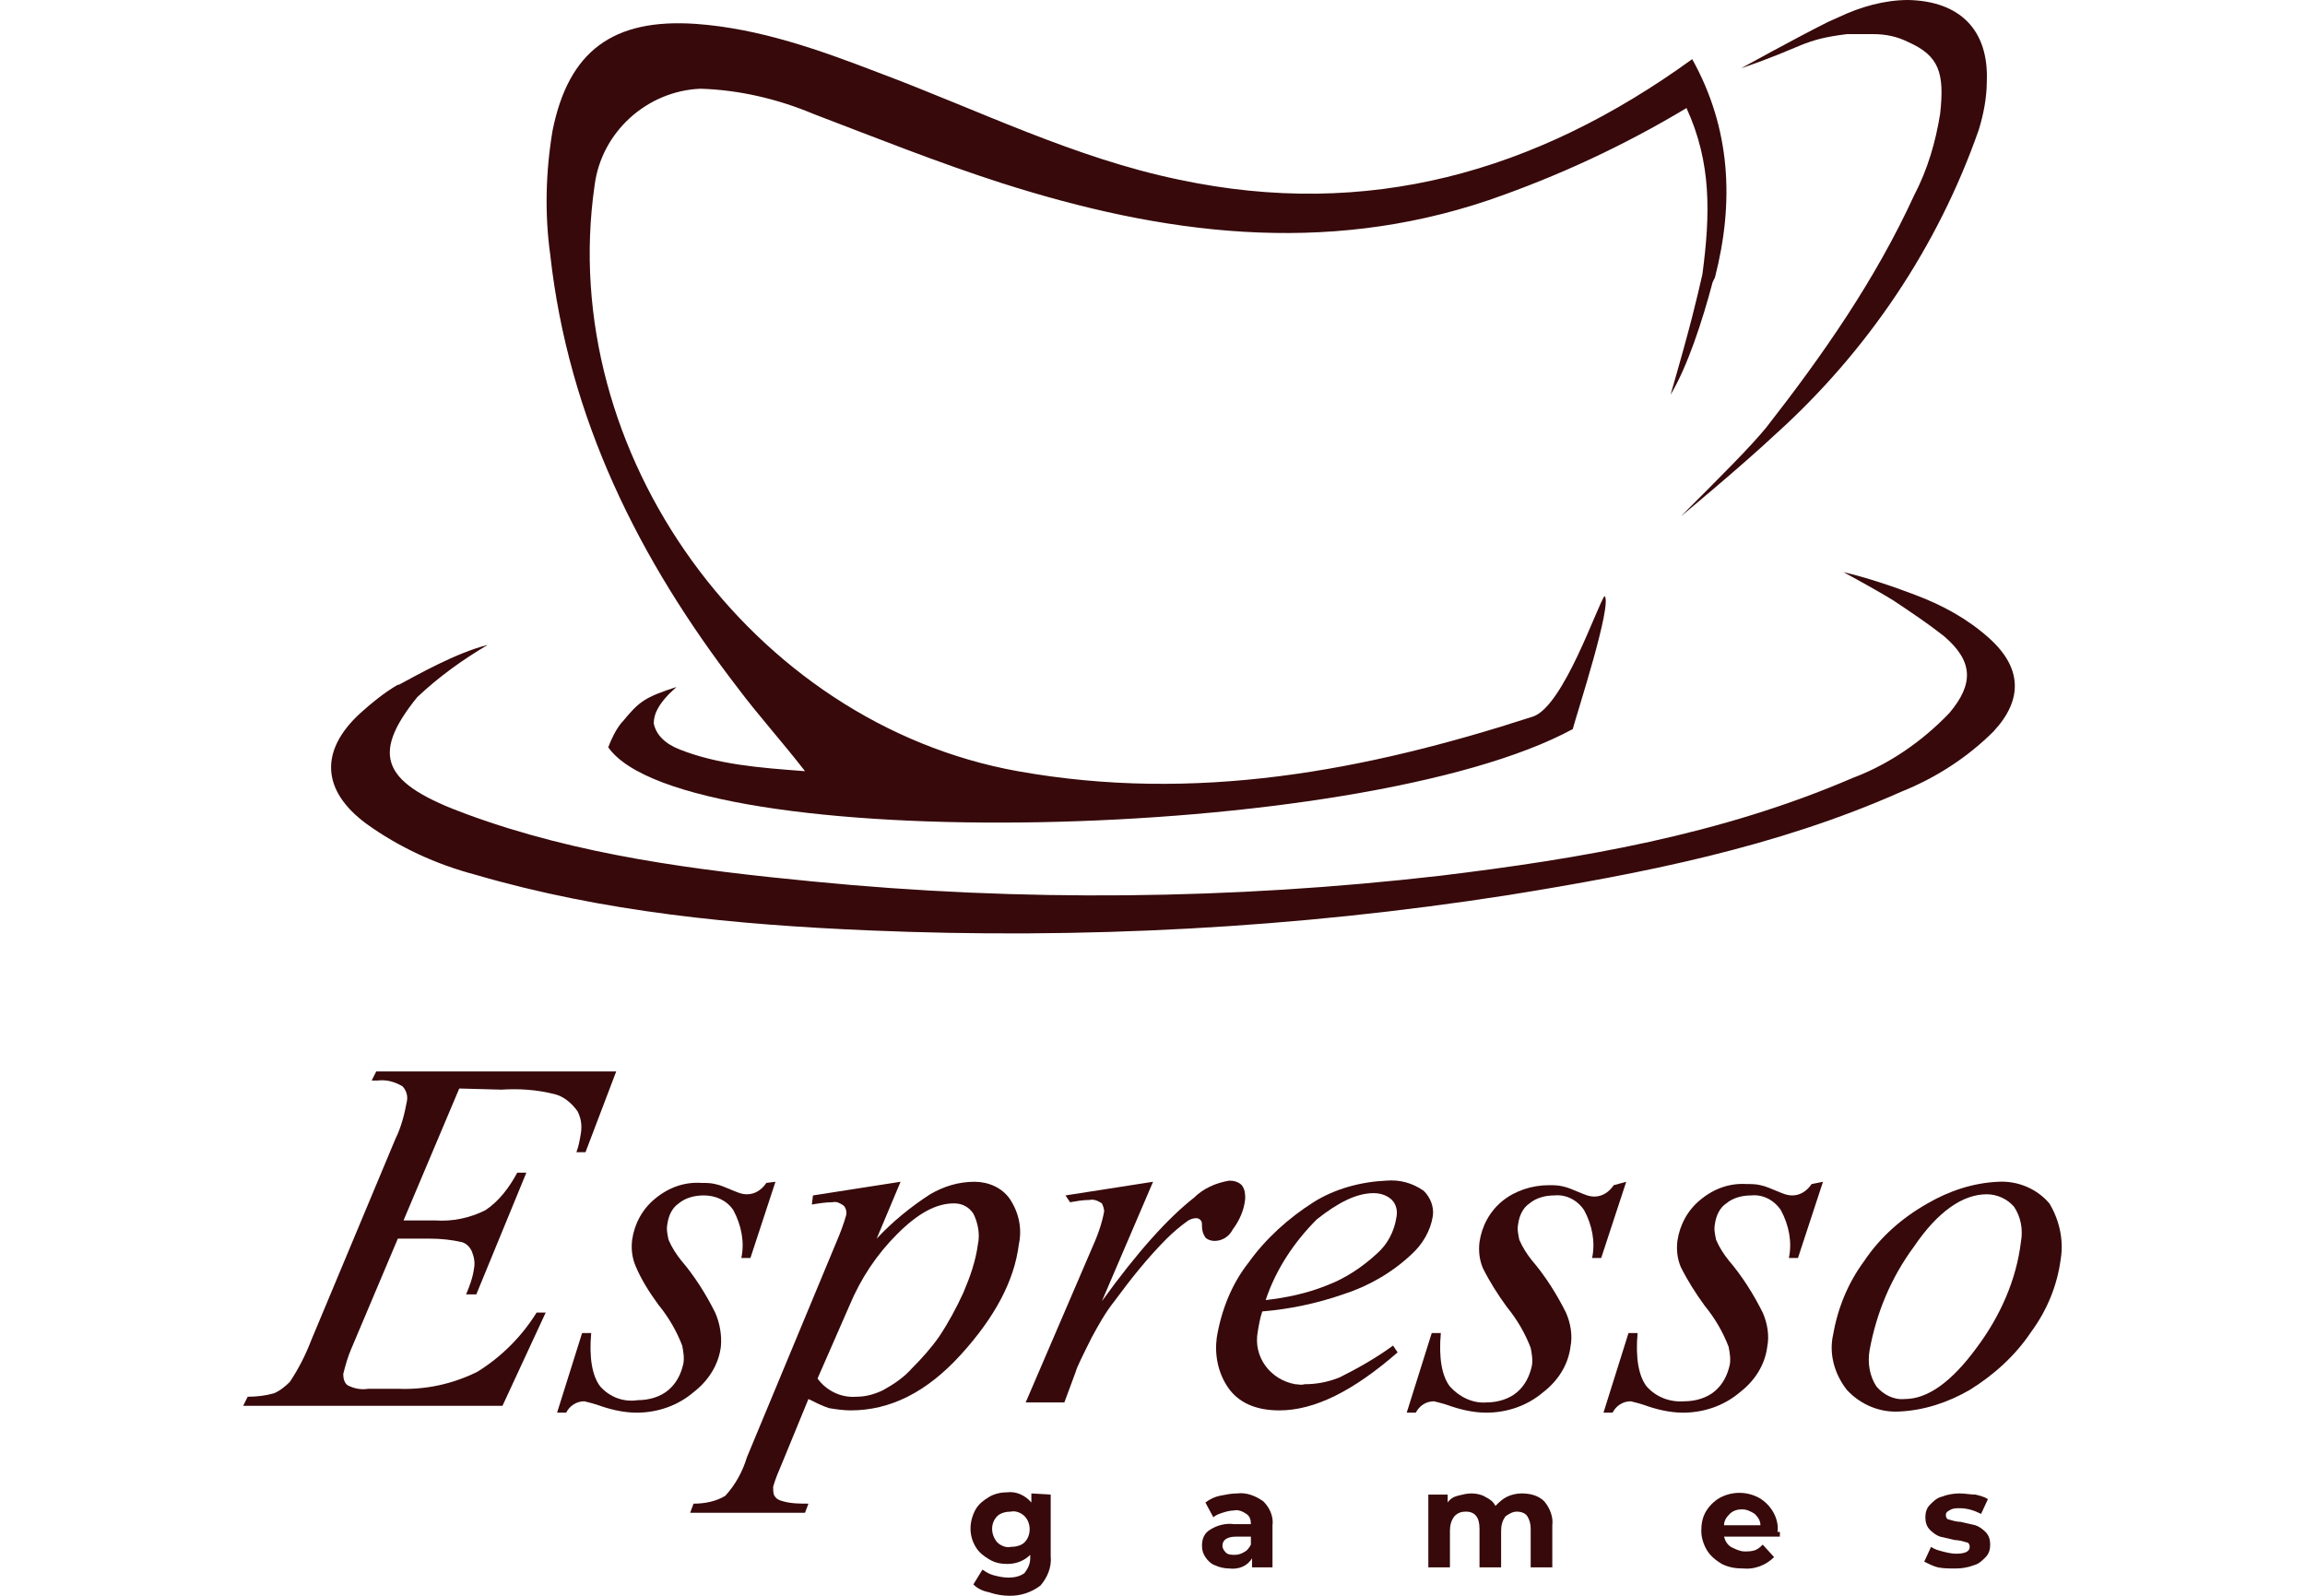 <?xml version="1.0" encoding="utf-8"?>
<!-- Generator: Adobe Illustrator 21.0.0, SVG Export Plug-In . SVG Version: 6.00 Build 0)  -->
<svg xmlns="http://www.w3.org/2000/svg" xmlns:xlink="http://www.w3.org/1999/xlink" version="1.1" id="Слой_1" x="0px" y="0px" viewBox="0 0 159.9 140.3" style="enable-background:new 0 0 159.9 140.3;" xml:space="preserve" width="130" height="90">
<style type="text/css">
	.st0{fill:#37090B;}
</style>
<title>Espresso Games logo</title>
<g id="Слой_2">
	<g id="Слой_1-2">
		<path class="st0" d="M19,95.7l-4.9,11.6h2.8c1.5,0.1,3-0.2,4.4-0.9c1.2-0.8,2.1-2,2.8-3.3h0.8l-4.4,10.7h-0.9    c0.3-0.7,0.6-1.5,0.7-2.3c0.1-0.5,0-1-0.2-1.5c-0.2-0.4-0.5-0.7-0.9-0.8c-0.9-0.2-1.8-0.3-2.8-0.3h-2.8l-4.1,9.7    c-0.3,0.7-0.5,1.4-0.7,2.2c0,0.4,0.1,0.8,0.4,1c0.6,0.3,1.2,0.4,1.8,0.3h2.6c2.4,0.1,4.8-0.4,7-1.5c2.1-1.3,3.9-3.1,5.2-5.2h0.8    l-3.8,8.2H0l0.4-0.8c0.8,0,1.6-0.1,2.3-0.3c0.5-0.2,1-0.6,1.4-1c0.8-1.2,1.4-2.4,1.9-3.7l7.4-17.7c0.5-1,0.8-2.2,1-3.3    c0.1-0.5-0.1-1-0.4-1.3c-0.7-0.4-1.4-0.6-2.2-0.5h-0.5l0.4-0.8h21.1l-2.7,7.1h-0.8c0.2-0.5,0.3-1.1,0.4-1.7c0.1-0.7,0-1.3-0.3-1.9    c-0.5-0.7-1.2-1.3-2-1.5c-1.6-0.4-3.1-0.5-4.7-0.4L19,95.7z"/>
		<path class="st0" d="M46.8,103.9l-2.2,6.7h-0.8c0.3-1.4,0-2.9-0.7-4.2c-0.6-0.9-1.6-1.3-2.6-1.3c-0.8,0-1.6,0.2-2.2,0.7    c-0.6,0.4-0.9,1.1-1,1.8c-0.1,0.5,0,0.9,0.1,1.4c0.3,0.7,0.7,1.3,1.1,1.8c1.2,1.4,2.2,3,3,4.6c0.4,0.9,0.6,2,0.5,3    c-0.2,1.6-1.1,3-2.4,4c-1.4,1.2-3.2,1.8-5,1.8c-1.2,0-2.4-0.3-3.5-0.7c-0.3-0.1-0.7-0.2-1.1-0.3c-0.7,0-1.3,0.4-1.6,1h-0.8l2.2-7    h0.8c-0.2,2.2,0.1,3.8,0.8,4.7c0.8,0.9,2,1.4,3.3,1.2c1,0,2-0.3,2.7-0.9c0.7-0.6,1.1-1.4,1.3-2.3c0.1-0.5,0-1.1-0.1-1.6    c-0.5-1.3-1.2-2.5-2.1-3.6c-0.8-1.1-1.5-2.2-2-3.4c-0.3-0.7-0.4-1.5-0.3-2.3c0.2-1.4,0.9-2.7,2-3.6c1.2-1,2.6-1.5,4.1-1.4    c0.4,0,0.8,0,1.2,0.1c0.5,0.1,0.9,0.3,1.4,0.5c0.5,0.2,0.9,0.4,1.4,0.4c0.7,0,1.3-0.4,1.7-1L46.8,103.9z"/>
		<path class="st0" d="M57.8,103.9l-2.1,5c1.4-1.5,3-2.8,4.7-3.9c1.2-0.7,2.5-1.1,3.9-1.1c1.2,0,2.4,0.5,3.1,1.5    c0.8,1.2,1.1,2.6,0.8,4c-0.4,3.2-2.1,6.4-5.1,9.7c-3,3.3-6.2,4.9-9.7,4.9c-0.6,0-1.3-0.1-1.9-0.2c-0.6-0.2-1.2-0.5-1.8-0.8    l-2.3,5.6c-0.3,0.7-0.6,1.4-0.8,2.1c0,0.3,0,0.6,0.1,0.8c0.2,0.3,0.4,0.4,0.8,0.5c0.7,0.2,1.5,0.2,2.2,0.2l-0.3,0.8H39.3l0.3-0.8    c1,0,2-0.2,2.8-0.7c0.9-1,1.5-2.1,1.9-3.4l7.9-19c0.3-0.7,0.6-1.5,0.8-2.2c0.1-0.3,0-0.7-0.2-0.9c-0.3-0.2-0.6-0.4-1-0.3    c-0.6,0-1.2,0.1-1.8,0.2l0.1-0.8L57.8,103.9z M50.5,121.2c0.8,1.1,2.1,1.7,3.4,1.6c0.8,0,1.6-0.2,2.4-0.6c0.9-0.5,1.8-1.1,2.5-1.9    c0.9-0.9,1.7-1.8,2.4-2.8c0.8-1.2,1.5-2.5,2.1-3.8c0.6-1.4,1.1-2.8,1.3-4.3c0.2-0.9,0-1.9-0.4-2.7c-0.4-0.6-1-0.9-1.7-0.9    c-1.6,0-3.2,0.9-5,2.7c-1.8,1.8-3.2,3.9-4.2,6.3L50.5,121.2z"/>
		<path class="st0" d="M72.3,105.1l7.7-1.2l-4.5,10.5c3.1-4.3,5.8-7.3,8.1-9.1c0.8-0.8,1.9-1.3,3.1-1.5c0.4,0,0.8,0.1,1.1,0.4    c0.3,0.4,0.3,0.8,0.3,1.2c-0.1,1-0.5,1.9-1.1,2.7c-0.3,0.6-0.9,1-1.6,1c-0.3,0-0.6-0.1-0.8-0.3c-0.2-0.3-0.3-0.6-0.3-1    c0-0.2,0-0.4-0.1-0.5c-0.1-0.1-0.2-0.2-0.4-0.2c-0.3,0-0.5,0.1-0.7,0.2c-0.7,0.5-1.3,1-1.9,1.6c-1.7,1.7-3.2,3.6-4.6,5.5    c-0.8,1-1.4,2.1-2,3.2c-0.8,1.6-1.3,2.6-1.4,3l-1,2.7h-3.4l5.8-13.5c0.5-1.1,0.9-2.2,1.1-3.3c0-0.2-0.1-0.5-0.2-0.7    c-0.3-0.2-0.7-0.4-1.1-0.3c-0.6,0-1.1,0.1-1.7,0.2L72.3,105.1z"/>
		<path class="st0" d="M89.6,115.3c-0.2,0.6-0.3,1.2-0.4,1.8c-0.4,2.2,1.1,4.2,3.3,4.6c0.3,0,0.5,0.1,0.8,0c1.1,0,2.1-0.2,3.1-0.6    c1.6-0.8,3.2-1.7,4.7-2.8l0.4,0.6c-3.9,3.4-7.3,5.1-10.4,5.1c-2.1,0-3.6-0.7-4.5-2c-0.9-1.3-1.2-2.9-1-4.4    c0.4-2.4,1.3-4.7,2.8-6.6c1.5-2.1,3.5-3.9,5.7-5.3c1.9-1.2,4.2-1.8,6.4-1.9c1.2-0.1,2.3,0.2,3.3,0.9c0.6,0.6,0.9,1.4,0.8,2.2    c-0.2,1.3-0.9,2.5-1.9,3.4c-1.7,1.6-3.8,2.8-6,3.5C94.4,114.6,92,115.1,89.6,115.3z M89.9,114.3c1.8-0.2,3.7-0.6,5.4-1.3    c1.6-0.6,3.1-1.6,4.4-2.8c0.9-0.8,1.5-1.9,1.7-3.2c0.1-0.5,0-1.1-0.4-1.5c-0.4-0.4-1-0.6-1.6-0.6c-1.5,0-3.1,0.8-5,2.3    C92.4,109.2,90.8,111.6,89.9,114.3z"/>
		<path class="st0" d="M121.6,103.9l-2.2,6.7h-0.8c0.3-1.4,0-2.9-0.7-4.2c-0.6-0.9-1.6-1.4-2.6-1.3c-0.8,0-1.6,0.2-2.2,0.7    c-0.6,0.4-0.9,1.1-1,1.8c-0.1,0.5,0,0.9,0.1,1.4c0.3,0.7,0.7,1.3,1.1,1.8c1.2,1.4,2.2,3,3,4.6c0.4,0.9,0.6,2,0.4,3    c-0.2,1.6-1.1,3-2.4,4c-1.4,1.2-3.2,1.8-5,1.8c-1.2,0-2.4-0.3-3.5-0.7c-0.3-0.1-0.7-0.2-1.1-0.3c-0.7,0-1.3,0.4-1.6,1h-0.8l2.2-7    h0.8c-0.2,2.2,0.1,3.8,0.8,4.7c0.8,0.9,2,1.5,3.2,1.4c1,0,2-0.3,2.7-0.9c0.7-0.6,1.1-1.4,1.3-2.3c0.1-0.5,0-1.1-0.1-1.6    c-0.5-1.3-1.2-2.5-2.1-3.6c-0.8-1.1-1.5-2.2-2.1-3.4c-0.3-0.7-0.4-1.5-0.3-2.3c0.2-1.4,0.9-2.7,2-3.6c1.1-0.9,2.6-1.4,4.1-1.4    c0.4,0,0.8,0,1.2,0.1c0.5,0.1,0.9,0.3,1.4,0.5c0.5,0.2,0.9,0.4,1.4,0.4c0.7,0,1.3-0.4,1.7-1L121.6,103.9z"/>
		<path class="st0" d="M138.9,103.9l-2.2,6.7h-0.8c0.3-1.4,0-2.9-0.7-4.2c-0.6-0.9-1.6-1.4-2.6-1.3c-0.8,0-1.6,0.2-2.2,0.7    c-0.6,0.4-0.9,1.1-1,1.8c-0.1,0.5,0,0.9,0.1,1.4c0.3,0.7,0.7,1.3,1.1,1.8c1.2,1.4,2.2,3,3,4.6c0.4,0.9,0.6,2,0.4,3    c-0.2,1.6-1.1,3-2.4,4c-1.4,1.2-3.2,1.8-5,1.8c-1.2,0-2.4-0.3-3.5-0.7c-0.3-0.1-0.7-0.2-1.1-0.3c-0.7,0-1.3,0.4-1.6,1h-0.8l2.2-7    h0.8c-0.2,2.2,0.1,3.8,0.8,4.7c0.8,0.9,2,1.4,3.3,1.3c1,0,2-0.3,2.7-0.9c0.7-0.6,1.1-1.4,1.3-2.3c0.1-0.5,0-1.1-0.1-1.6    c-0.5-1.3-1.2-2.5-2.1-3.6c-0.8-1.1-1.5-2.2-2.1-3.4c-0.3-0.7-0.4-1.5-0.3-2.3c0.2-1.4,0.9-2.7,2-3.6c1.2-1,2.6-1.5,4.1-1.4    c0.4,0,0.8,0,1.2,0.1c0.5,0.1,0.9,0.3,1.4,0.5c0.5,0.2,0.9,0.4,1.4,0.4c0.7,0,1.3-0.4,1.7-1L138.9,103.9z"/>
		<path class="st0" d="M159.8,110.7c-0.3,2.3-1.2,4.5-2.6,6.4c-1.4,2.1-3.3,3.8-5.4,5.1c-1.9,1.1-4,1.8-6.2,1.9    c-1.7,0.1-3.4-0.6-4.6-1.9c-1.1-1.4-1.6-3.2-1.2-4.9c0.4-2.3,1.3-4.5,2.7-6.4c1.4-2.1,3.3-3.8,5.6-5.1c1.9-1.1,4-1.8,6.2-1.9    c1.7-0.1,3.4,0.6,4.5,1.9C159.6,107.1,160.1,108.9,159.8,110.7z M156.3,109.2c0.2-1.1,0-2.2-0.6-3.1c-0.6-0.7-1.5-1.1-2.4-1.1    c-2.1,0-4.3,1.5-6.4,4.6c-2,2.7-3.3,5.8-3.9,9.1c-0.2,1.1,0,2.3,0.6,3.2c0.6,0.7,1.5,1.2,2.5,1.1c2,0,4.1-1.5,6.3-4.5    C154.5,115.7,155.9,112.5,156.3,109.2L156.3,109.2z"/>
		<path class="st0" d="M71,131.4v5.4c0.1,1-0.3,1.9-0.9,2.6c-0.8,0.6-1.7,0.9-2.7,0.9c-0.6,0-1.2-0.1-1.8-0.3    c-0.5-0.1-1-0.3-1.4-0.7L65,138c0.3,0.2,0.6,0.4,1,0.5c0.4,0.1,0.8,0.2,1.3,0.2c0.5,0,1-0.1,1.4-0.4c0.3-0.4,0.5-0.8,0.5-1.3v-0.3    c-0.5,0.5-1.2,0.8-2,0.8c-0.6,0-1.1-0.1-1.6-0.4c-0.5-0.3-0.9-0.6-1.2-1.1c-0.6-1-0.6-2.2,0-3.3c0.3-0.5,0.7-0.8,1.2-1.1    c0.5-0.3,1.1-0.4,1.6-0.4c0.8-0.1,1.6,0.3,2.1,0.9v-0.8L71,131.4z M68.7,135.6c0.6-0.6,0.6-1.7,0-2.3c-0.3-0.3-0.8-0.5-1.2-0.4    c-0.4,0-0.9,0.1-1.2,0.4c-0.6,0.6-0.6,1.6,0,2.3c0,0,0,0,0,0l0,0c0.3,0.3,0.8,0.5,1.2,0.4C67.9,136,68.4,135.9,68.7,135.6    L68.7,135.6z"/>
		<path class="st0" d="M89.7,132c0.6,0.6,0.9,1.4,0.8,2.1v3.7h-1.8V137c-0.4,0.7-1.2,1-2,0.9c-0.4,0-0.9-0.1-1.3-0.3    c-0.3-0.1-0.6-0.4-0.8-0.7c-0.2-0.3-0.3-0.6-0.3-1c0-0.6,0.2-1.1,0.7-1.4c0.6-0.4,1.4-0.6,2.1-0.5h1.5c0-0.4-0.1-0.7-0.4-0.9    c-0.3-0.2-0.7-0.4-1.1-0.3c-0.3,0-0.7,0.1-1,0.2c-0.3,0.1-0.6,0.2-0.8,0.4l-0.7-1.3c0.4-0.3,0.8-0.5,1.3-0.6    c0.5-0.1,1-0.2,1.5-0.2C88.2,131.2,89,131.5,89.7,132z M88.1,136.4c0.2-0.1,0.4-0.4,0.5-0.6v-0.7h-1.3c-0.8,0-1.2,0.3-1.2,0.8    c0,0.2,0.1,0.4,0.3,0.6c0.2,0.2,0.5,0.2,0.8,0.2C87.5,136.7,87.8,136.6,88.1,136.4L88.1,136.4z"/>
		<path class="st0" d="M114.4,132c0.5,0.6,0.8,1.4,0.7,2.1v3.7h-1.9v-3.4c0-0.4-0.1-0.8-0.3-1.1c-0.2-0.3-0.6-0.4-0.9-0.4    c-0.4,0-0.7,0.2-1,0.4c-0.3,0.4-0.4,0.8-0.4,1.3v3.2h-1.9v-3.4c0-1-0.4-1.5-1.2-1.5c-0.4,0-0.7,0.1-1,0.4    c-0.3,0.4-0.4,0.8-0.4,1.3v3.2h-1.9v-6.4h1.7v0.7c0.2-0.3,0.5-0.5,0.9-0.6c0.4-0.1,0.8-0.2,1.2-0.2c0.4,0,0.9,0.1,1.2,0.3    c0.4,0.2,0.7,0.4,0.9,0.8c0.3-0.3,0.6-0.6,1-0.8c0.4-0.2,0.9-0.3,1.3-0.3C113.2,131.3,113.9,131.5,114.4,132z"/>
		<path class="st0" d="M135.1,135.1h-4.9c0.1,0.4,0.3,0.7,0.6,0.9c0.4,0.2,0.8,0.4,1.2,0.4c0.3,0,0.6,0,0.9-0.1    c0.3-0.1,0.5-0.3,0.7-0.5l1,1.1c-0.7,0.7-1.7,1.1-2.7,1c-0.7,0-1.3-0.1-1.9-0.4c-0.5-0.3-1-0.7-1.3-1.2c-0.3-0.5-0.5-1.1-0.5-1.7    c0-0.6,0.1-1.2,0.4-1.7c0.3-0.5,0.7-0.9,1.2-1.2c1.1-0.6,2.4-0.6,3.5,0c0.5,0.3,0.9,0.7,1.2,1.2c0.3,0.5,0.5,1.2,0.4,1.8    C135.2,134.6,135.1,134.8,135.1,135.1z M130.7,133.1c-0.3,0.3-0.5,0.6-0.5,1h3.2c0-0.4-0.2-0.7-0.5-1c-0.3-0.2-0.7-0.4-1.1-0.4    C131.4,132.7,131,132.8,130.7,133.1z"/>
		<path class="st0" d="M149,137.8c-0.4-0.1-0.8-0.3-1.2-0.5l0.6-1.3c0.3,0.2,0.6,0.3,1,0.4c0.4,0.1,0.8,0.2,1.2,0.2    c0.8,0,1.2-0.2,1.2-0.6c0-0.2-0.1-0.4-0.3-0.4c-0.3-0.1-0.7-0.2-1-0.2c-0.4-0.1-0.9-0.2-1.3-0.3c-0.3-0.1-0.6-0.3-0.9-0.6    c-0.3-0.3-0.4-0.7-0.4-1.1c0-0.4,0.1-0.8,0.4-1.1c0.3-0.3,0.6-0.6,1-0.7c0.5-0.2,1.1-0.3,1.6-0.3c0.5,0,0.9,0.1,1.4,0.1    c0.4,0.1,0.8,0.2,1.1,0.4l-0.6,1.3c-0.6-0.3-1.2-0.5-1.9-0.5c-0.3,0-0.6,0-0.9,0.2c-0.2,0.1-0.3,0.2-0.3,0.4    c0,0.2,0.1,0.4,0.3,0.4c0.3,0.1,0.7,0.2,1,0.2c0.4,0.1,0.9,0.2,1.3,0.3c0.3,0.1,0.6,0.3,0.9,0.6c0.3,0.3,0.4,0.7,0.4,1.1    c0,0.4-0.1,0.8-0.4,1.1c-0.3,0.3-0.6,0.6-1,0.7c-0.5,0.2-1.1,0.3-1.6,0.3C150,137.9,149.5,137.9,149,137.8z"/>
		<path class="st0" d="M153.5,56.1c-1.9-1.7-4.1-2.9-6.5-3.8l0,0c-2.1-0.8-4.2-1.5-6.3-2c2.2,1.2,3.6,2,4.4,2.5c1.5,1,3,2,4.4,3.1    c2.6,2.2,2.7,4.2,0.5,6.8c-2.4,2.5-5.3,4.5-8.5,5.7c-11.6,5-23.9,7.1-36.3,8.6c-18.3,2.1-36.8,2.3-55.1,0.5    c-10.3-1-20.6-2.3-30.4-5.9c-7.4-2.7-8.6-5.1-4.4-10.3c1.9-1.8,4-3.3,6.2-4.6c-2.8,0.7-6.3,2.7-7.8,3.5h-0.1    c-1.2,0.7-2.3,1.6-3.3,2.5c-3.6,3.3-3.4,6.8,0.5,9.7c2.9,2.1,6.2,3.6,9.6,4.5c11.3,3.3,22.9,4.4,34.6,4.9    c18.8,0.8,37.6-0.2,56.2-3.1c11.8-1.9,23.6-4.2,34.6-9.1c3-1.2,5.8-3,8.1-5.3C156.5,61.5,156.4,58.7,153.5,56.1z"/>
		<path class="st0" d="M129.4,24.4L129.4,24.4c1.7-6.6,1.4-13.1-2-19.2c-13.8,10-28.6,14.1-45.1,10.6c-9.2-1.9-17.6-6.1-26.4-9.4    c-5.2-2-10.5-3.9-16.1-4.3c-7.3-0.5-11.2,2.4-12.6,9.4c-0.6,3.6-0.7,7.3-0.2,10.9c1.6,14.4,7.8,26.8,16.5,38.1    c1.8,2.4,3.8,4.6,5.9,7.3c-4.1-0.3-7.7-0.6-11-1.9c-1.3-0.5-2.1-1.3-2.3-2.3c0-0.8,0.4-1.8,2-3.2c-2.8,0.9-3.3,1.3-4.7,3l-0.1,0.1    c-0.5,0.6-0.9,1.4-1.2,2.2c6.7,9.6,66.2,8.5,84.8-1.6c0.4-1.5,3.5-11,2.8-11.7c-0.6,0.7-3.6,9.7-6.3,10.6    c-14.8,4.8-29.7,7.6-45.3,4.8c-23.4-4.2-40.6-28-37.2-51.5c0.6-4.7,4.6-8.3,9.3-8.5c3.4,0.1,6.8,0.9,9.9,2.2    c5.5,2.1,11,4.3,16.6,6.1c14.1,4.5,28.3,6.4,42.8,1.5c6.1-2.1,11.9-4.8,17.4-8.1c2.2,4.8,2.1,9.3,1.4,14.6    c-0.5,2.2-1,4.4-2.8,10.6c1.5-2.5,2.8-6.5,3.7-9.9L129.4,24.4L129.4,24.4z"/>
		<path class="st0" d="M146.4,0c-2.1,0-4.2,0.6-6.1,1.5l0,0l-0.9,0.4L139.2,2l0,0c-2.6,1.3-7.5,4-7.5,4c5.6-1.9,5.3-2.5,9.3-3l0,0    h2.3c1.1,0,2.1,0.2,3.1,0.7c2.7,1.2,3.2,2.7,2.8,6.3c-0.4,2.5-1.1,4.9-2.3,7.2c-3.4,7.4-8,14-13,20.4c-1.4,1.7-3.7,4-7.5,7.8    c0,0,5.2-4.3,8.3-7.2l0,0c8.1-7.3,14.3-16.5,17.9-26.8c0.4-1.3,0.7-2.8,0.7-4.2C153.5,2.6,150.9,0.1,146.4,0z"/>
	</g>
</g>
</svg>
